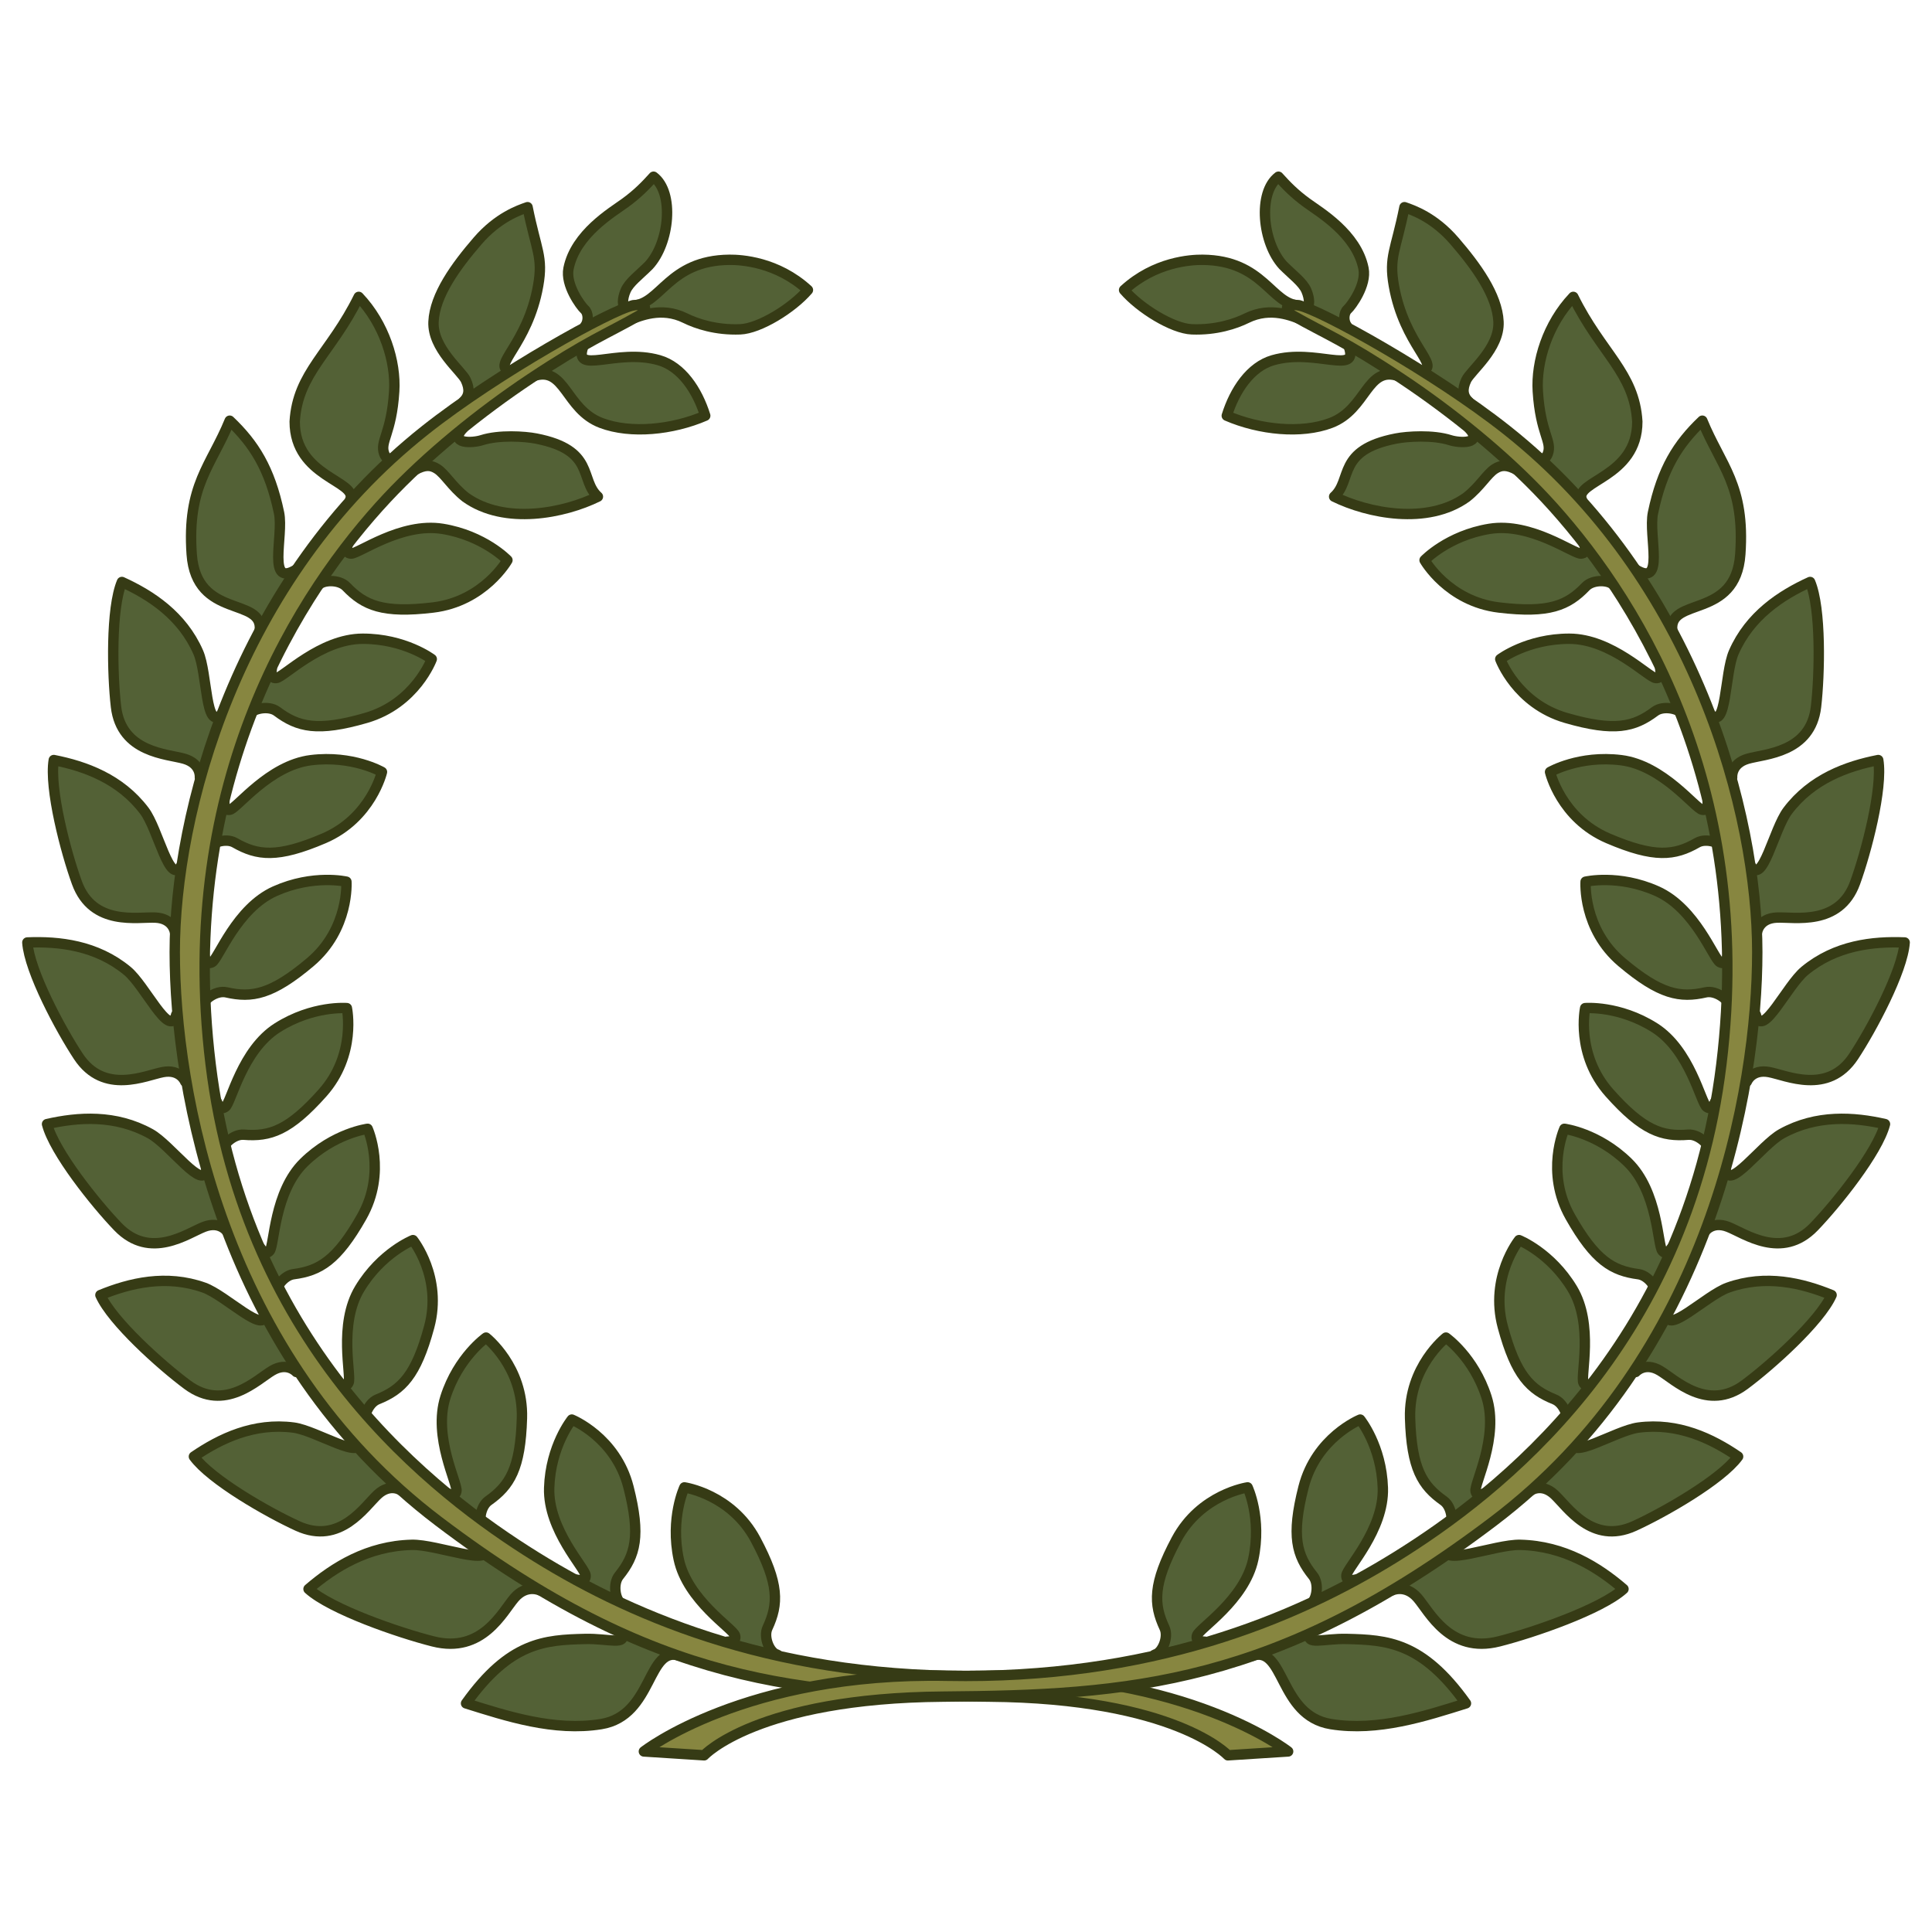 <?xml version="1.0" encoding="UTF-8"?>
<svg version="1.1" viewBox="0 0 744.09 744.09" xmlns="http://www.w3.org/2000/svg">
<g transform="translate(0 -308.27)">
<g transform="translate(2.597 153.67)" stroke="#363b15" stroke-linecap="round" stroke-linejoin="round" stroke-width="4">
<path d="m236.89 783.51c2 4.942-5.098 2.093-14.104 2.313-15.556 0.38-29.004 1.173-45.89 24.815 15.514 4.863 33.893 10.911 51.995 7.991 20.405-3.291 17.591-31.082 30.839-26.182l-5.997-10.147z" color="#000000" fill="#536136"/>
<path d="m74.383 453.98s0.526-5.257-5.999-7.15c-6.526-1.893-24.255-2.253-26.313-20.083-1.436-12.444-2.013-37.795 2.285-48.003 11.192 5.1 23.218 12.977 29.396 27.079 3.583 8.178 2.68 30.533 8.946 23.868 1.368-2.208 5.894 5.573 5.894 5.573l-4.315 11.04z" color="#000000" fill="#536136"/>
<path d="m97.428 397.48c1.588-13.211-24.439-4.184-26.197-29.443-1.854-26.631 7.537-34.045 14.636-51.412 9.402 8.939 15.462 18.533 19.003 35.501 1.875 8.984-4.949 29.276 6.93 21.631 1.105-1.209 2.368 8.938 2.368 8.938z" color="#000000" fill="#536136"/>
<path d="m132.27 347.05c2.964-7.356-21.366-8.584-21.366-30.072 1.106-18.837 13.953-26.314 24.654-48.039 9.907 10.435 14.377 24.988 13.668 36.346-1.027 16.457-5.641 19.241-3.845 24.087 0.744 2.007 2.058 2.158 3.026 1.638 0.968-0.52-2.009 9.442-2.009 9.442z" color="#000000" fill="#536136"/>
<path d="m175.85 309.3c2.342-2.261 2.552-4.837 0.947-8.307-1.664-3.598-12.899-12.185-12.434-22.469 0.462-10.217 8.571-21.384 16.985-31.131 7.824-9.063 15.913-11.848 19.236-13 3.334 16.695 6.067 19.015 4.088 30.203-4.064 22.978-18.311 31.072-10.786 32.805 2.977-1.19 0.595 3.866 0.595 3.866l-7.889 5.205z" color="#000000" fill="#536136"/>
<path d="m222.76 280.16c1.414-1.822 1.265-5.056-0.223-6.394s-7.449-9.446-6.177-15.762c2.679-13.309 16.795-21.618 21.732-25.205 4.912-3.569 7.958-6.744 11.023-10.142 8.085 6.102 6.171 25.513-1.795 34.157-3.721 3.717-7.611 6.559-8.951 9.681-1.34 3.123-1.461 6.37 0.176 6.37 1.637 0-4.92 4.767-4.92 4.767z" color="#000000" fill="#536136"/>
<path d="m278.36 254.66c4.524-0.039 18.324 0.756 30.204 11.636-6.075 7.062-18.697 14.86-26.096 15.142-9.363 0.356-16.767-2.143-21.156-4.311-9.367-4.626-17.682-0.631-21.156 0.526-2.796 0.931 0.842-5.415 0.842-5.415 10.981-0.228 13.772-17.376 37.361-17.578z" color="#000000" fill="#536136"/>
<path d="m222.1 287.91c-4.248 11.498 12.64 0.701 29.102 5.415 8.711 2.494 14.77 11.603 17.813 21.38-12.646 5.479-28.742 7.064-40.021 2.804-14.004-5.288-13.83-22.38-26.313-17.98l4.842-6.835z" color="#000000" fill="#536136"/>
<path d="m175.8 319.47c-5.788 6.284 3.578 5.808 7.166 4.66 6.652-2.129 16.496-1.487 20.895-0.632 22.914 4.452 16.653 15.945 23.816 22.379-12.896 6.361-35.902 11.069-50.981 0.223-5.284-4.164-7.889-8.996-10.924-10.922-2.304-1.462-4.594-1.772-8.627 0.478-3.062 1.708-2.581-3.28-1.985-3.875 0.595-0.595 9.926-8.507 9.926-8.507z" color="#000000" fill="#536136"/>
<path d="m131.51 363.65c0 0.744-1.786 3.941 1.042 4.164 2.828 0.223 19.284-12.137 35.286-9.535 16.001 2.602 24.998 12.063 24.998 12.063s-8.987 15.888-28.706 18.239c-19.271 2.297-26.388-0.781-33.365-8.053-2.806-2.925-9.229-2.602-10.792-0.446-1.563 2.156-3.647-5.799-3.572-6.097 0.074-0.297 15.108-10.335 15.108-10.335z" color="#000000" fill="#536136"/>
<path d="m102.09 411.81c0.121 0.734-1.12 4.178 1.706 3.939 2.827-0.24 17.05-15.111 33.262-15.144 16.212-0.034 26.63 7.838 26.63 7.838s-6.279 17.138-25.352 22.663c-18.64 5.4-26.164 3.52-34.232-2.521-3.245-2.43-9.53-1.067-10.72 1.314-1.191 2.381-4.543-5.129-4.518-5.435 0.025-0.306 13.223-12.653 13.223-12.653z" color="#000000" fill="#536136"/>
<path d="m83.786 462.76c0.21 0.713-0.602 4.284 2.174 3.701 2.776-0.582 15.079-17.074 31.166-19.083 16.087-2.008 27.388 4.536 27.388 4.536s-4.14 17.774-22.397 25.582c-17.841 7.63-25.539 6.68-34.284 1.667-3.517-2.016-9.589 0.102-10.48 2.61-0.891 2.509-5.135-4.537-5.147-4.844-0.012-0.306 11.58-14.169 11.58-14.169z" color="#000000" fill="#536136"/>
<path d="m75.92 522.29c0.409 0.621 0.679 4.272 3.163 2.904 2.484-1.368 9.418-20.735 24.213-27.357 14.795-6.622 27.518-3.668 27.518-3.668s1.247 18.207-13.924 31.008c-14.826 12.511-22.465 13.853-32.296 11.615-3.954-0.9-9.139 2.9-9.257 5.559-0.118 2.659-6.239-2.838-6.341-3.127-0.102-0.289 6.924-16.934 6.924-16.934z" color="#000000" fill="#536136"/>
<path d="m80.651 578.49c0.494 0.556 1.279 4.133 3.544 2.426s6.376-21.86 20.08-30.514c13.704-8.654 26.718-7.534 26.718-7.534s3.821 17.846-9.376 32.669c-12.898 14.487-20.268 16.899-30.318 16.078-4.042-0.33-8.635 4.167-8.373 6.816 0.262 2.649-6.579-1.924-6.721-2.196-0.142-0.272 4.447-17.745 4.447-17.745z" color="#000000" fill="#536136"/>
<path d="m97.282 634.75c0.6 0.44 2.12 3.772 3.975 1.627 1.855-2.144 1.631-22.711 13.207-34.05 11.575-11.339 24.534-12.979 24.534-12.979s7.493 16.644-2.289 33.908c-9.56 16.873-16.258 20.779-26.255 22.088-4.021 0.526-7.564 5.888-6.751 8.423s-6.837-0.499-7.033-0.735c-0.196-0.236 0.612-18.282 0.612-18.282z" color="#000000" fill="#536136"/>
<path d="m127.39 686.58c0.691 0.277 2.995 3.124 4.256 0.585 1.261-2.539-4.09-22.4 4.288-36.265s20.519-18.682 20.519-18.682 11.411 14.251 6.249 33.407c-5.045 18.721-10.556 24.173-19.911 27.932-3.762 1.512-5.855 7.586-4.435 9.838 1.421 2.252-6.746 1.22-6.994 1.041-0.248-0.18-3.972-17.857-3.972-17.857z" color="#000000" fill="#536136"/>
<path d="m168.92 729.36c0.736 0.11 3.637 2.347 4.276-0.415 0.639-2.761-9.168-20.846-4.229-36.272s15.634-22.918 15.634-22.918 14.403 11.226 13.818 31.056c-0.571 19.38-4.67 25.957-12.9 31.776-3.31 2.34-3.939 8.734-2.035 10.597 1.904 1.863-6.28 2.747-6.564 2.629-0.283-0.118-8-16.454-8-16.454z" color="#000000" fill="#536136"/>
<path d="m218.96 762.95c0.738-0.097 4.143 1.257 3.997-1.573-0.146-2.83-14.552-17.525-14.047-33.713 0.504-16.188 8.725-26.329 8.725-26.329s16.937 6.838 21.832 26.064c4.784 18.79 2.653 26.24-3.659 34.095-2.538 3.159-1.384 9.479 0.959 10.747 2.343 1.268-5.282 4.366-5.587 4.331-0.305-0.035-12.22-13.623-12.22-13.623z" color="#000000" fill="#536136"/>
<path d="m276.99 786.97c0.694-0.27 4.324 0.234 3.506-2.48-0.818-2.714-18.316-13.552-21.691-29.393-3.375-15.841 2.187-27.648 2.187-27.648s18.081 2.605 27.424 20.11c9.132 17.108 8.841 24.85 4.587 33.983-1.711 3.673 0.919 9.536 3.497 10.209 2.578 0.673-4.088 5.498-4.392 5.537-0.304 0.038-15.12-10.318-15.12-10.318z" color="#000000" fill="#536136"/>
<path d="m64.763 513.57s-0.706-5.236-7.493-5.568c-6.787-0.332-24.118 3.418-30.252-13.452-4.281-11.774-10.717-36.303-8.902-47.227 12.07 2.373 25.594 7.254 34.873 19.544 5.381 7.127 9.683 29.084 14.235 21.151 0.819-2.465 7.026 4.058 7.026 4.058l-1.639 11.739z" color="#000000" fill="#536136"/>
<path d="m68.721 571.18s-1.906-4.929-8.584-3.675-22.662 8.926-32.554-6.056c-6.904-10.457-18.872-32.819-19.649-43.865 12.291-0.496 26.581 1.111 38.466 10.909 6.892 5.682 16.186 26.038 18.767 17.265 0.223-2.587 7.777 2.315 7.777 2.315l1.137 11.798z" color="#000000" fill="#536136"/>
<path d="m85.062 629.17s-2.772-4.499-9.11-2.052c-6.338 2.448-20.655 12.901-33.114-0.031-8.695-9.025-24.541-28.836-27.319-39.556 11.995-2.724 26.339-3.745 39.811 3.727 7.813 4.333 20.663 22.657 21.601 13.561-0.252-2.585 8.069 0.861 8.069 0.861l3.269 11.393z" color="#000000" fill="#536136"/>
<path d="m111.53 683.01s-3.476-3.982-9.324-0.525-18.248 16.122-32.667 5.415c-10.064-7.472-28.958-24.406-33.464-34.523 11.383-4.66 25.363-8.025 39.882-2.872 8.42 2.989 24.115 18.949 23.541 9.823-0.675-2.508 8.101-0.478 8.101-0.478l5.102 10.7z" color="#000000" fill="#536136"/>
<path d="m152.08 728.75s-4.234-3.166-9.227 1.439-14.46 19.584-30.805 12.135c-11.408-5.199-33.435-17.801-39.965-26.749 10.152-6.94 23.116-13.158 38.394-11.159 8.86 1.159 27.555 13.479 25.079 4.676-1.186-2.311 7.821-2.163 7.821-2.163l7.234 9.394z" color="#000000" fill="#536136"/>
<path d="m205.34 767.12s-5.141-2.466-9.77 2.861-12.333 21.6-31.358 16.793c-13.278-3.355-39.358-12.365-47.985-20.185 9.829-8.438 22.834-16.603 39.765-17.013 9.819-0.238 32.231 9.014 28.031 0.705-1.685-2.098 8.119-3.357 8.119-3.357l9.468 8.15z" color="#000000" fill="#536136"/>
<path d="m470.3 830.64s-20.244-22.008-91.989-22.602c-71.75-0.59-128.31-4.16-211.96-67.51-83.658-63.35-101.65-166.26-101.65-219.25 0-52.994 23.48-143.2 96.454-201.01 27.953-22.143 71.845-46.387 79.981-48.008 5.912-1.178 5.764 1.942 2.284 3.921-12.615 7.175-19.782 9.67-41.615 24.172-19.332 12.841-39.886 29.502-55.404 46.123-33.045 35.391-81.272 108.55-67.875 217.99 13.396 109.44 86.035 165.35 125.33 189.74 39.296 24.387 95.264 47.287 172.96 45.8 77.699-1.487 116.7 29.145 116.7 29.145z" fill="#878640"/>
<path d="m502.01 783.51c-2 4.942 5.098 2.093 14.104 2.313 15.556 0.38 29.004 1.173 45.89 24.815-15.514 4.863-33.893 10.911-51.995 7.991-20.405-3.291-17.591-31.082-30.839-26.182l5.997-10.147z" color="#000000" fill="#536136"/>
<path d="m664.52 453.98s-0.526-5.257 5.999-7.15c6.526-1.893 24.255-2.253 26.313-20.083 1.436-12.444 2.013-37.795-2.285-48.003-11.192 5.1-23.218 12.977-29.396 27.079-3.583 8.178-2.68 30.533-8.946 23.868-1.368-2.208-5.894 5.573-5.894 5.573l4.315 11.04z" color="#000000" fill="#536136"/>
<path d="m641.47 397.48c-1.588-13.211 24.439-4.184 26.197-29.443 1.854-26.631-7.537-34.045-14.636-51.412-9.402 8.939-15.462 18.533-19.003 35.501-1.875 8.984 4.949 29.276-6.93 21.631-1.105-1.209-2.368 8.938-2.368 8.938z" color="#000000" fill="#536136"/>
<path d="m606.63 347.05c-2.964-7.356 21.366-8.584 21.366-30.072-1.106-18.837-13.953-26.314-24.654-48.039-9.907 10.435-14.377 24.988-13.668 36.346 1.027 16.457 5.641 19.241 3.845 24.087-0.744 2.007-2.058 2.158-3.026 1.638-0.968-0.52 2.01 9.442 2.01 9.442z" color="#000000" fill="#536136"/>
<path d="m563.05 309.3c-2.342-2.261-2.552-4.837-0.947-8.307 1.664-3.598 12.899-12.185 12.434-22.469-0.462-10.217-8.571-21.384-16.985-31.131-7.824-9.063-15.913-11.848-19.236-13-3.334 16.695-6.067 19.015-4.088 30.203 4.064 22.978 18.311 31.072 10.786 32.805-2.977-1.19-0.595 3.866-0.595 3.866l7.889 5.205z" color="#000000" fill="#536136"/>
<path d="m516.14 280.16c-1.414-1.822-1.265-5.056 0.223-6.394s7.449-9.446 6.177-15.762c-2.679-13.309-16.795-21.618-21.732-25.205-4.912-3.569-7.958-6.744-11.023-10.142-8.085 6.102-6.171 25.513 1.795 34.157 3.721 3.717 7.611 6.559 8.951 9.681 1.34 3.123 1.461 6.37-0.176 6.37-1.637 0 4.92 4.767 4.92 4.767z" color="#000000" fill="#536136"/>
<path d="m460.54 254.66c-4.524-0.039-18.324 0.756-30.204 11.636 6.075 7.062 18.697 14.86 26.096 15.142 9.363 0.356 16.767-2.143 21.156-4.311 9.367-4.626 17.682-0.631 21.156 0.526 2.796 0.931-0.842-5.415-0.842-5.415-10.981-0.228-13.772-17.376-37.361-17.578z" color="#000000" fill="#536136"/>
<path d="m516.8 287.91c4.248 11.498-12.64 0.701-29.102 5.415-8.711 2.494-14.77 11.603-17.813 21.38 12.646 5.479 28.742 7.064 40.021 2.804 14.004-5.288 13.83-22.38 26.313-17.98l-4.842-6.835z" color="#000000" fill="#536136"/>
<path d="m563.11 319.47c5.788 6.284-3.578 5.808-7.166 4.66-6.652-2.129-16.496-1.487-20.895-0.632-22.914 4.452-16.653 15.945-23.816 22.379 12.896 6.361 35.902 11.069 50.981 0.223 5.284-4.164 7.889-8.996 10.924-10.922 2.304-1.462 4.594-1.772 8.627 0.478 3.062 1.708 2.581-3.28 1.985-3.875-0.595-0.595-9.926-8.507-9.926-8.507z" color="#000000" fill="#536136"/>
<path d="m607.39 363.65c0 0.744 1.786 3.941-1.042 4.164-2.828 0.223-19.284-12.137-35.286-9.535-16.001 2.602-24.998 12.063-24.998 12.063s8.987 15.888 28.706 18.239c19.271 2.297 26.388-0.781 33.365-8.053 2.806-2.925 9.229-2.602 10.792-0.446 1.563 2.156 3.647-5.799 3.572-6.097-0.074-0.297-15.108-10.335-15.108-10.335z" color="#000000" fill="#536136"/>
<path d="m636.81 411.81c-0.121 0.734 1.12 4.178-1.706 3.939-2.827-0.24-17.05-15.111-33.262-15.144-16.212-0.034-26.63 7.838-26.63 7.838s6.279 17.138 25.352 22.663c18.64 5.4 26.164 3.52 34.232-2.521 3.245-2.43 9.53-1.067 10.72 1.314 1.191 2.381 4.543-5.129 4.518-5.435-0.025-0.306-13.223-12.653-13.223-12.653z" color="#000000" fill="#536136"/>
<path d="m655.12 462.76c-0.21 0.713 0.602 4.284-2.174 3.701-2.776-0.582-15.079-17.074-31.166-19.083-16.087-2.008-27.388 4.536-27.388 4.536s4.14 17.774 22.397 25.582c17.841 7.63 25.539 6.68 34.284 1.667 3.517-2.016 9.589 0.102 10.48 2.61 0.891 2.509 5.135-4.537 5.147-4.844 0.012-0.306-11.58-14.169-11.58-14.169z" color="#000000" fill="#536136"/>
<path d="m662.98 522.29c-0.409 0.621-0.679 4.272-3.163 2.904-2.484-1.368-9.418-20.735-24.213-27.357-14.795-6.622-27.518-3.668-27.518-3.668s-1.247 18.207 13.924 31.008c14.826 12.511 22.465 13.853 32.296 11.615 3.954-0.9 9.139 2.9 9.257 5.559 0.118 2.659 6.239-2.838 6.341-3.127 0.102-0.289-6.924-16.934-6.924-16.934z" color="#000000" fill="#536136"/>
<path d="m658.25 578.49c-0.494 0.556-1.279 4.133-3.544 2.426s-6.376-21.86-20.08-30.514c-13.704-8.654-26.718-7.534-26.718-7.534s-3.821 17.846 9.376 32.669c12.898 14.487 20.268 16.899 30.318 16.078 4.042-0.33 8.635 4.167 8.373 6.816-0.262 2.649 6.579-1.924 6.721-2.196 0.142-0.272-4.447-17.745-4.447-17.745z" color="#000000" fill="#536136"/>
<path d="m641.62 634.75c-0.6 0.44-2.12 3.772-3.975 1.627s-1.631-22.711-13.207-34.05c-11.575-11.339-24.534-12.979-24.534-12.979s-7.493 16.644 2.289 33.908c9.56 16.873 16.258 20.779 26.255 22.088 4.021 0.526 7.564 5.888 6.751 8.423s6.837-0.499 7.033-0.735c0.196-0.236-0.612-18.282-0.612-18.282z" color="#000000" fill="#536136"/>
<path d="m611.51 686.58c-0.691 0.277-2.995 3.124-4.256 0.585-1.261-2.539 4.09-22.4-4.288-36.265s-20.519-18.682-20.519-18.682-11.411 14.251-6.249 33.407c5.045 18.721 10.556 24.173 19.911 27.932 3.762 1.512 5.855 7.586 4.435 9.838-1.421 2.252 6.746 1.22 6.994 1.041 0.248-0.18 3.972-17.857 3.972-17.857z" color="#000000" fill="#536136"/>
<path d="m569.98 729.36c-0.736 0.11-3.637 2.347-4.276-0.415-0.639-2.761 9.168-20.846 4.229-36.272s-15.634-22.918-15.634-22.918-14.403 11.226-13.818 31.056c0.571 19.38 4.67 25.957 12.9 31.776 3.31 2.34 3.939 8.734 2.035 10.597-1.904 1.863 6.28 2.747 6.564 2.629 0.283-0.118 8-16.454 8-16.454z" color="#000000" fill="#536136"/>
<path d="m519.94 762.95c-0.738-0.097-4.143 1.257-3.997-1.573 0.146-2.83 14.552-17.525 14.047-33.713-0.504-16.188-8.725-26.329-8.725-26.329s-16.937 6.838-21.832 26.064c-4.784 18.79-2.653 26.24 3.659 34.095 2.538 3.159 1.384 9.479-0.959 10.747-2.343 1.268 5.282 4.366 5.587 4.331 0.305-0.035 12.22-13.623 12.22-13.623z" color="#000000" fill="#536136"/>
<path d="m461.91 786.97c-0.694-0.27-4.324 0.234-3.506-2.48 0.818-2.714 18.316-13.552 21.691-29.393 3.375-15.841-2.187-27.648-2.187-27.648s-18.081 2.605-27.424 20.11c-9.132 17.108-8.841 24.85-4.587 33.983 1.711 3.673-0.919 9.536-3.497 10.209-2.578 0.673 4.088 5.498 4.392 5.537 0.304 0.038 15.12-10.318 15.12-10.318z" color="#000000" fill="#536136"/>
<path d="m674.14 513.57s0.706-5.236 7.493-5.568c6.787-0.332 24.118 3.418 30.252-13.452 4.281-11.774 10.717-36.303 8.902-47.227-12.07 2.373-25.594 7.254-34.873 19.544-5.381 7.127-9.683 29.084-14.235 21.151-0.819-2.465-7.026 4.058-7.026 4.058l1.639 11.739z" color="#000000" fill="#536136"/>
<path d="m670.18 571.18s1.906-4.929 8.584-3.675 22.662 8.926 32.554-6.056c6.904-10.457 18.872-32.819 19.649-43.865-12.291-0.496-26.581 1.111-38.466 10.909-6.892 5.682-16.186 26.038-18.767 17.265-0.223-2.587-7.777 2.315-7.777 2.315l-1.137 11.798z" color="#000000" fill="#536136"/>
<path d="m653.84 629.17s2.772-4.499 9.11-2.052c6.338 2.448 20.655 12.901 33.114-0.031 8.695-9.025 24.54-28.836 27.319-39.556-11.995-2.724-26.339-3.745-39.811 3.727-7.813 4.333-20.663 22.657-21.601 13.561 0.252-2.585-8.069 0.861-8.069 0.861l-3.269 11.393z" color="#000000" fill="#536136"/>
<path d="m627.37 683.01s3.476-3.982 9.324-0.525 18.248 16.122 32.667 5.415c10.064-7.472 28.958-24.406 33.464-34.523-11.383-4.66-25.363-8.025-39.882-2.872-8.42 2.989-24.115 18.949-23.541 9.823 0.675-2.508-8.101-0.478-8.101-0.478l-5.102 10.7z" color="#000000" fill="#536136"/>
<path d="m586.82 728.75s4.234-3.166 9.227 1.439 14.46 19.584 30.805 12.135c11.408-5.199 33.435-17.801 39.965-26.749-10.152-6.94-23.116-13.158-38.394-11.159-8.86 1.159-27.555 13.479-25.079 4.676 1.186-2.311-7.821-2.163-7.821-2.163l-7.234 9.394z" color="#000000" fill="#536136"/>
<path d="m533.56 767.12s5.141-2.466 9.77 2.861 12.333 21.6 31.358 16.793c13.278-3.355 39.358-12.365 47.984-20.185-9.829-8.438-22.834-16.603-39.765-17.013-9.819-0.238-32.231 9.014-28.031 0.705 1.685-2.098-8.119-3.357-8.119-3.357l-9.468 8.15z" color="#000000" fill="#536136"/>
<path d="m268.6 830.64s20.244-22.008 91.989-22.602c71.745-0.595 128.31-4.164 211.96-67.51 83.653-63.346 101.65-166.26 101.65-219.25 0-52.994-23.48-143.2-96.454-201.01-27.952-22.143-71.845-46.387-79.981-48.008-5.912-1.178-5.764 1.942-2.284 3.921 12.615 7.175 19.782 9.67 41.615 24.172 19.332 12.841 39.886 29.502 55.404 46.123 33.045 35.391 81.272 108.55 67.875 217.99-13.396 109.44-86.035 165.35-125.33 189.74-39.296 24.387-95.264 47.287-172.96 45.8-77.699-1.487-116.7 29.145-116.7 29.145z" fill="#878640"/>
</g>
</g>
</svg>
